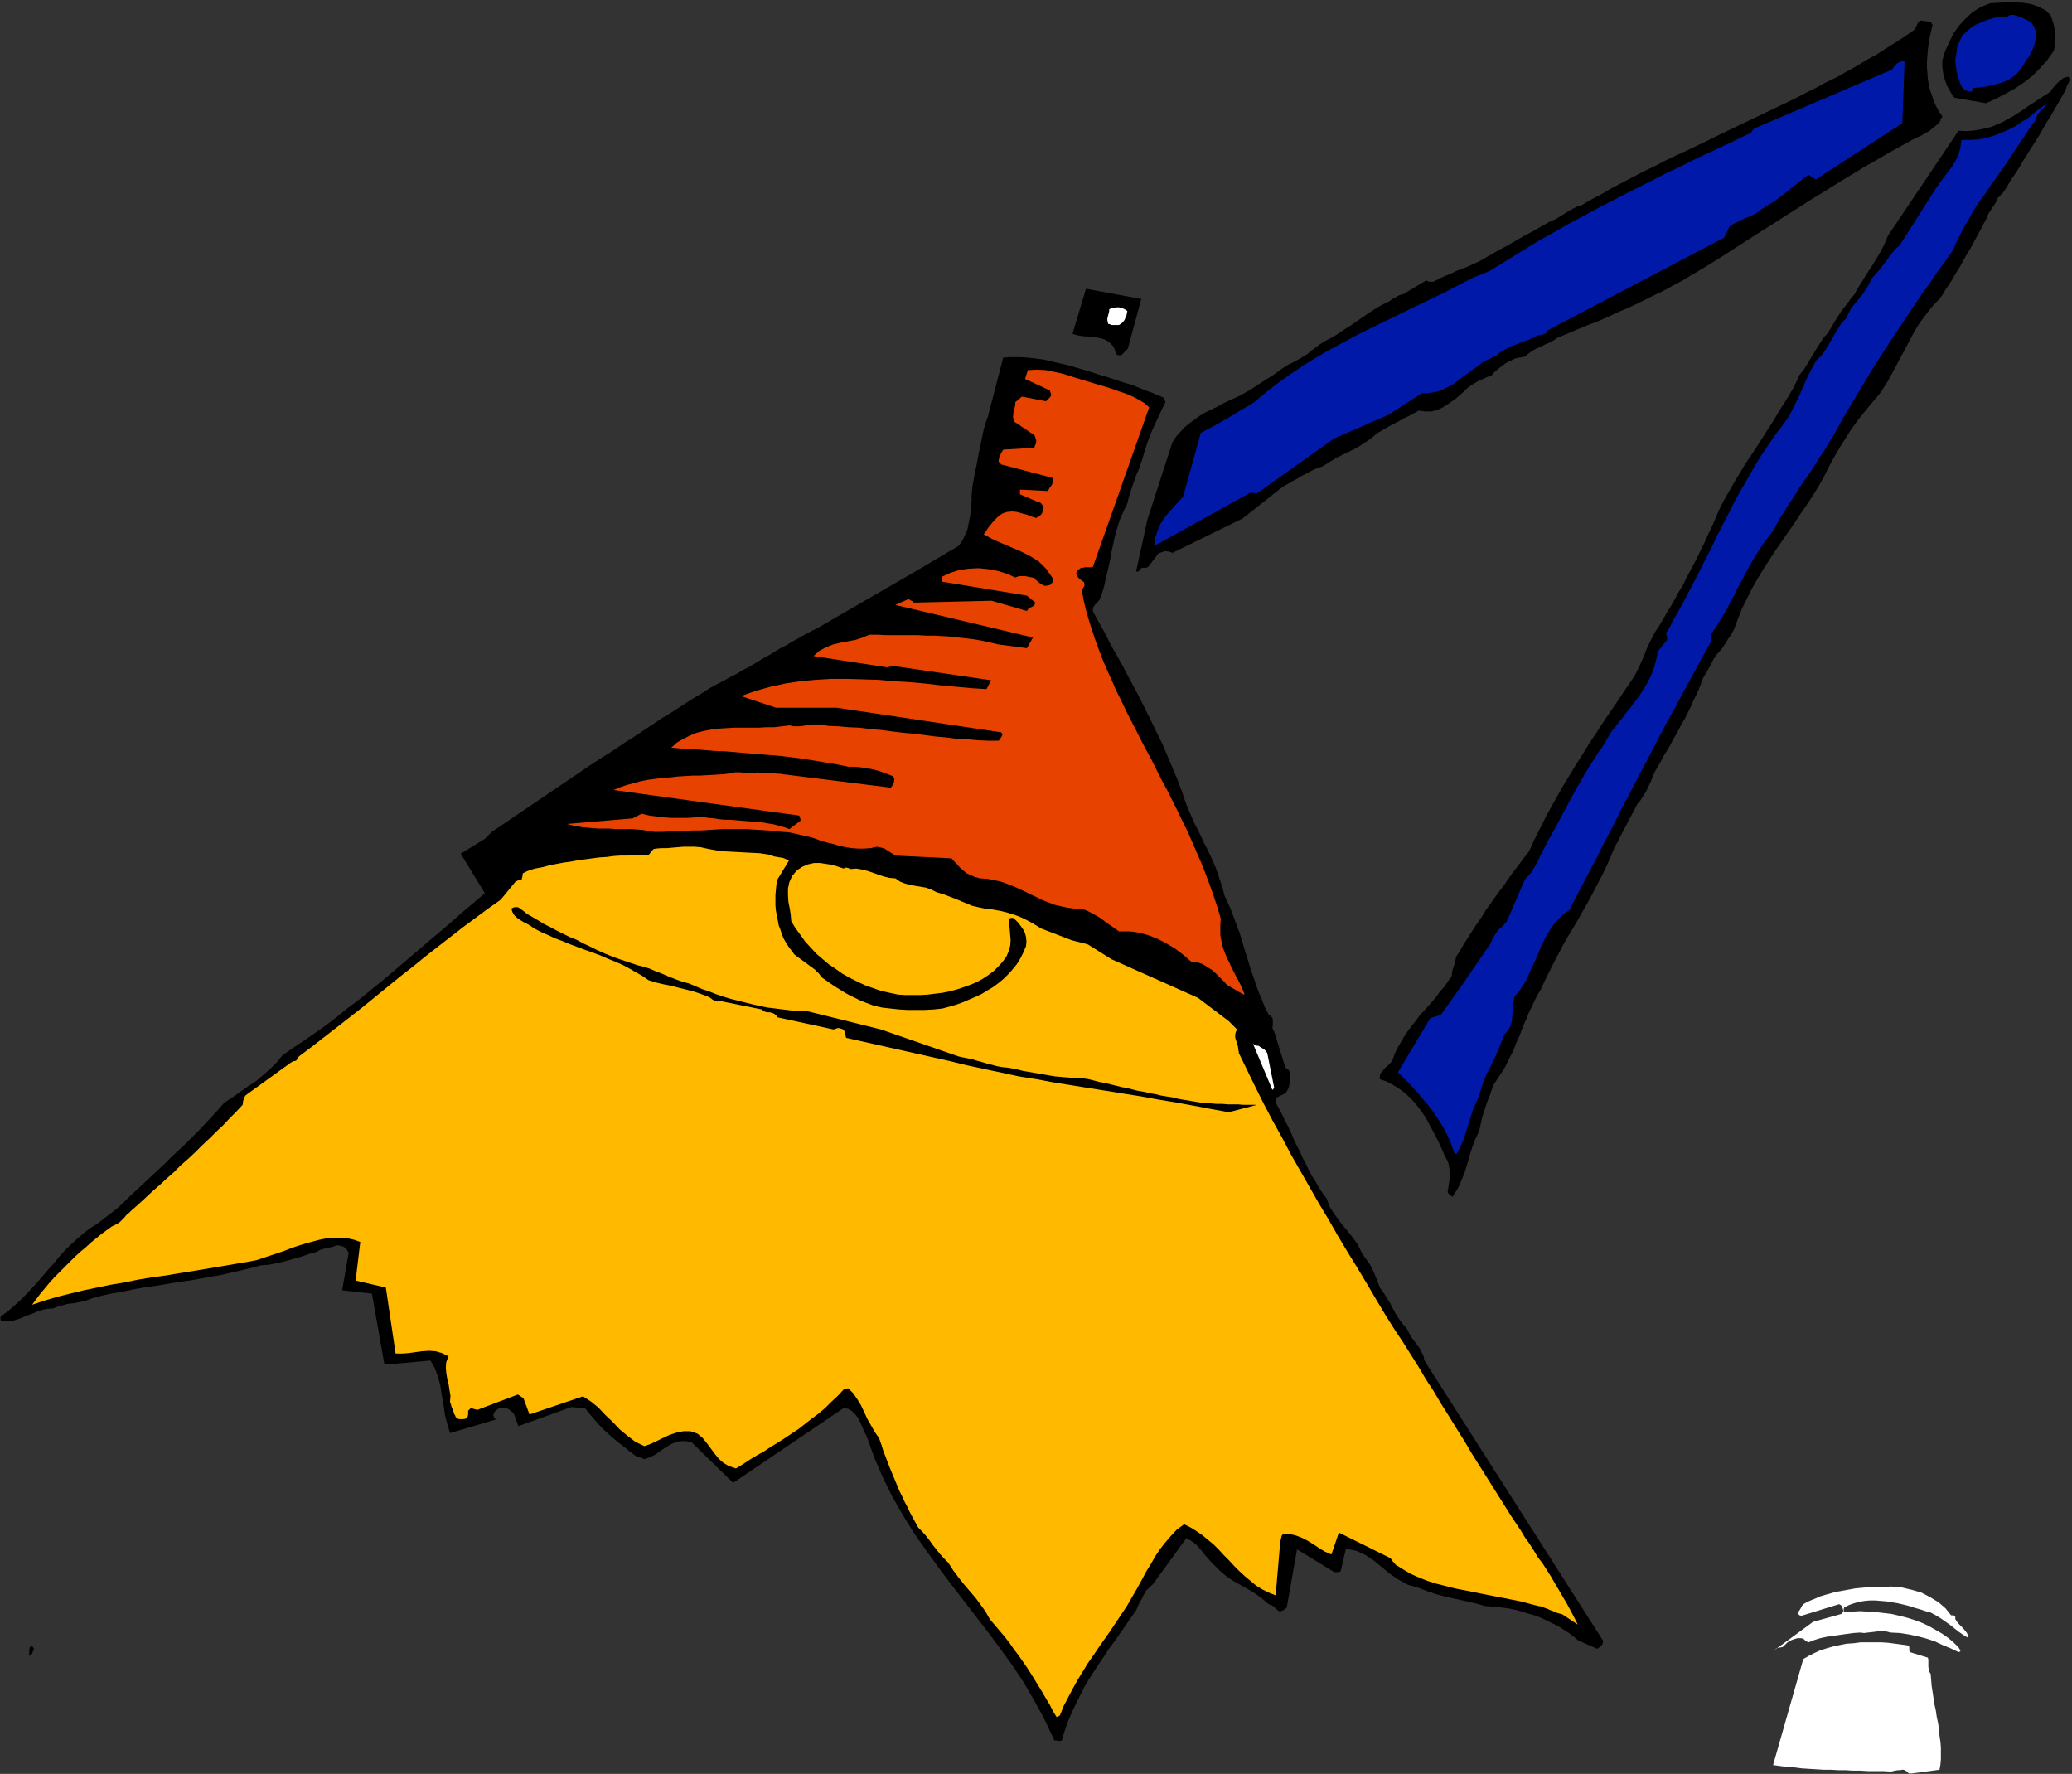 <?xml version="1.0" encoding="UTF-8" standalone="no"?>
<svg
   xmlns:dc="http://purl.org/dc/elements/1.1/"
   xmlns:cc="http://creativecommons.org/ns#"
   xmlns:rdf="http://www.w3.org/1999/02/22-rdf-syntax-ns#"
   xmlns:svg="http://www.w3.org/2000/svg"
   xmlns="http://www.w3.org/2000/svg"
   xmlns:sodipodi="http://sodipodi.sourceforge.net/DTD/sodipodi-0.dtd"
   xmlns:inkscape="http://www.inkscape.org/namespaces/inkscape"
   version="1.0"
   width="113.208mm"
   height="96.901mm"
   id="svg37"
   sodipodi:docname="AD000159.WMF">
  <rect width="100%" height="100%" fill="#333333" stroke="none"/>
  <sodipodi:namedview
     pagecolor="#ffffff"
     bordercolor="#666666"
     borderopacity="1"
     objecttolerance="10"
     gridtolerance="10"
     guidetolerance="10"
     inkscape:pageopacity="0"
     inkscape:pageshadow="2"
     inkscape:window-width="640"
     inkscape:window-height="480"
     id="namedview39" />
  <defs
     id="defs3">
    <pattern
       id="WMFhbasepattern"
       patternUnits="userSpaceOnUse"
       width="6"
       height="6"
       x="0"
       y="0" />
  </defs>
  <path
     style="fill:#ffffff;fill-rule:evenodd;fill-opacity:1;stroke:none;"
     d="  M 394.848,366.144   L 400.512,365.376   L 400.704,364.32   L 400.8,363.168   L 400.8,362.016   L 400.8,360.864   L 400.704,359.616   L 400.512,358.368   L 400.416,357.024   L 400.224,355.776   L 399.936,354.432   L 399.744,353.088   L 399.456,351.84   L 399.264,350.496   L 399.072,349.248   L 398.88,348   L 398.784,346.752   L 398.688,345.6   L 398.4,345.12   L 398.304,344.64   L 398.208,344.16   L 398.208,343.776   L 398.208,343.392   L 398.208,343.008   L 398.208,342.624   L 398.112,342.24   L 394.368,341.088   L 394.272,340.8   L 394.272,340.512   L 394.272,340.128   L 394.176,339.744   L 392.832,339.552   L 391.392,339.36   L 389.952,339.168   L 388.512,339.072   L 387.072,339.072   L 385.632,339.072   L 384.192,339.072   L 382.752,339.264   L 381.312,339.36   L 379.872,339.648   L 378.528,339.936   L 377.184,340.32   L 375.936,340.704   L 374.688,341.28   L 373.536,341.856   L 372.384,342.528   L 366.144,364.416   L 367.584,364.608   L 369.024,364.8   L 370.56,364.896   L 372,365.088   L 373.44,365.184   L 374.976,365.28   L 376.512,365.376   L 378.048,365.376   L 379.584,365.472   L 381.12,365.472   L 382.656,365.568   L 384.192,365.568   L 385.728,365.664   L 387.36,365.664   L 388.896,365.664   L 390.528,365.76   L 391.296,365.568   L 391.872,365.472   L 392.256,365.472   L 392.832,365.376   L 393.12,365.376   L 393.504,365.568   L 393.792,365.76   L 394.176,366.144   L 394.272,366.144   L 394.56,366.144   L 394.752,366.144   L 394.848,366.144  z "
     id="path5" />
  <path
     style="fill:#000000;fill-rule:evenodd;fill-opacity:1;stroke:none;"
     d="  M 218.4,359.424   L 218.592,359.424   L 218.784,359.424   L 219.072,359.424   L 219.264,359.328   L 219.84,357.408   L 220.512,355.488   L 221.28,353.664   L 222.144,351.84   L 223.008,350.112   L 223.872,348.384   L 224.832,346.752   L 225.888,345.12   L 226.944,343.488   L 228,341.952   L 229.056,340.32   L 230.208,338.784   L 231.264,337.248   L 232.416,335.616   L 233.472,334.08   L 234.624,332.448   L 234.912,331.776   L 235.104,331.296   L 235.392,330.816   L 235.584,330.432   L 235.872,329.952   L 236.064,329.472   L 236.352,328.992   L 236.64,328.416   L 238.08,327.072   L 244.992,317.568   L 245.856,318.048   L 246.72,318.624   L 247.392,319.296   L 248.064,320.064   L 248.64,320.832   L 249.312,321.6   L 249.984,322.368   L 250.656,323.04   L 251.904,324.288   L 253.248,325.44   L 254.688,326.4   L 256.224,327.264   L 257.76,328.128   L 259.2,328.992   L 260.64,330.048   L 261.984,331.2   L 262.752,331.488   L 263.232,331.872   L 263.616,332.256   L 264.096,332.64   L 264.576,332.64   L 264.96,332.448   L 265.344,332.256   L 265.728,331.872   L 267.84,319.872   L 275.52,324.576   L 275.808,324.576   L 276.096,324.576   L 276.48,324.576   L 276.864,324.384   L 277.92,319.776   L 280.032,320.16   L 281.952,321.024   L 283.68,322.176   L 285.312,323.52   L 286.944,324.864   L 288.768,326.112   L 290.688,327.168   L 292.992,327.84   L 294.72,328.512   L 296.448,329.088   L 298.176,329.568   L 299.904,329.952   L 301.632,330.336   L 303.36,330.72   L 304.992,331.104   L 306.624,331.584   L 307.968,331.68   L 309.312,331.776   L 310.656,331.968   L 312,332.16   L 313.248,332.448   L 314.592,332.832   L 315.84,333.216   L 317.184,333.6   L 318.336,334.08   L 319.584,334.656   L 320.736,335.232   L 321.888,335.808   L 322.944,336.48   L 324,337.152   L 324.96,337.92   L 325.92,338.688   L 329.856,340.416   L 330.24,340.128   L 330.72,339.744   L 331.008,339.264   L 331.008,338.688   L 294.144,280.896   L 293.952,279.936   L 293.568,279.168   L 293.184,278.4   L 292.608,277.632   L 292.032,276.864   L 291.456,276.096   L 290.976,275.232   L 290.496,274.272   L 289.632,273.312   L 288.864,272.256   L 288.192,271.2   L 287.616,270.144   L 287.04,268.992   L 286.368,267.936   L 285.696,266.88   L 284.928,265.824   L 284.544,264.768   L 284.16,263.808   L 283.776,262.848   L 283.392,261.984   L 282.912,261.12   L 282.336,260.256   L 281.76,259.488   L 281.184,258.624   L 280.416,256.992   L 279.456,255.648   L 278.4,254.304   L 277.344,253.056   L 276.384,251.808   L 275.424,250.464   L 274.56,249.12   L 273.984,247.488   L 273.12,246.336   L 272.352,245.184   L 271.68,243.936   L 270.912,242.784   L 270.24,241.536   L 269.664,240.288   L 268.992,239.04   L 268.416,237.696   L 267.744,236.448   L 267.168,235.2   L 266.592,233.856   L 266.016,232.608   L 265.344,231.36   L 264.768,230.112   L 264.096,228.864   L 263.424,227.616   L 263.424,227.424   L 263.424,227.136   L 263.424,226.944   L 263.52,226.656   L 265.44,225.696   L 265.728,225.312   L 266.016,224.832   L 266.208,224.256   L 266.304,223.68   L 266.304,223.104   L 266.4,222.528   L 266.4,221.952   L 266.4,221.376   L 266.208,221.088   L 266.016,220.8   L 265.728,220.608   L 265.44,220.416   L 263.136,213.024   L 262.944,212.736   L 262.848,212.448   L 262.752,212.16   L 262.848,211.68   L 262.848,211.296   L 262.848,210.912   L 262.848,210.528   L 262.752,210.144   L 262.656,210.048   L 262.464,209.856   L 262.272,209.664   L 261.984,209.472   L 261.216,208.032   L 260.64,206.496   L 259.968,204.96   L 259.392,203.424   L 258.912,201.888   L 258.336,200.352   L 257.856,198.72   L 257.376,197.184   L 256.896,195.648   L 256.416,194.016   L 255.936,192.48   L 255.36,190.944   L 254.784,189.408   L 254.208,187.872   L 253.536,186.336   L 252.864,184.896   L 252.48,183.36   L 252,181.92   L 251.52,180.48   L 251.04,179.136   L 250.464,177.792   L 249.888,176.544   L 249.312,175.296   L 248.64,174.048   L 248.064,172.8   L 247.488,171.552   L 246.816,170.304   L 246.24,169.056   L 245.664,167.712   L 245.088,166.368   L 244.608,165.024   L 244.128,163.584   L 243.168,160.992   L 242.112,158.496   L 241.056,156   L 240,153.504   L 238.848,151.2   L 237.696,148.8   L 236.544,146.496   L 235.392,144.192   L 234.24,141.984   L 232.992,139.68   L 231.84,137.472   L 230.592,135.264   L 229.344,133.056   L 228.192,130.752   L 226.944,128.544   L 225.696,126.24   L 225.696,125.472   L 226.08,124.896   L 226.56,124.416   L 227.04,123.84   L 227.52,122.688   L 227.904,121.44   L 228.192,120.192   L 228.48,118.944   L 228.768,117.696   L 229.056,116.448   L 229.344,115.104   L 229.536,113.856   L 229.824,112.608   L 230.112,111.264   L 230.4,110.016   L 230.784,108.768   L 231.168,107.52   L 231.648,106.368   L 232.224,105.12   L 232.8,103.968   L 233.088,102.72   L 233.472,101.472   L 233.856,100.32   L 234.24,99.264   L 234.624,98.112   L 235.104,97.056   L 235.488,96   L 235.872,94.848   L 236.352,93.216   L 236.832,91.68   L 237.408,90.144   L 237.984,88.704   L 238.656,87.264   L 239.328,85.824   L 240,84.384   L 240.672,83.04   L 240.672,82.944   L 240.576,82.752   L 240.48,82.464   L 240.384,82.176   L 239.616,81.792   L 238.848,81.504   L 237.984,81.12   L 237.216,80.832   L 236.352,80.544   L 235.488,80.16   L 234.72,79.872   L 233.856,79.488   L 232.128,79.008   L 230.4,78.432   L 228.672,77.856   L 227.04,77.376   L 225.312,76.8   L 223.68,76.32   L 222.048,75.84   L 220.416,75.36   L 218.688,74.976   L 217.056,74.592   L 215.424,74.208   L 213.792,74.016   L 212.16,73.824   L 210.528,73.728   L 208.8,73.728   L 207.168,73.824   L 204,86.016   L 203.52,87.36   L 203.136,88.704   L 202.848,90.048   L 202.56,91.488   L 202.272,92.832   L 201.984,94.272   L 201.696,95.808   L 201.408,97.248   L 201.216,98.208   L 201.024,99.264   L 200.832,100.32   L 200.736,101.28   L 200.64,102.336   L 200.64,103.392   L 200.544,104.448   L 200.448,105.408   L 200.352,106.464   L 200.16,107.424   L 199.968,108.384   L 199.776,109.344   L 199.392,110.208   L 199.008,111.072   L 198.528,111.936   L 197.952,112.704   L 187.872,118.656   L 168.768,129.696   L 167.424,130.368   L 166.176,131.04   L 164.832,131.808   L 163.584,132.48   L 162.336,133.248   L 160.992,133.92   L 159.744,134.688   L 158.496,135.456   L 157.248,136.128   L 156,136.896   L 154.752,137.664   L 153.408,138.336   L 152.16,139.104   L 150.816,139.776   L 149.472,140.544   L 148.128,141.216   L 146.4,142.176   L 144.768,143.232   L 143.136,144.192   L 141.504,145.248   L 139.872,146.304   L 138.24,147.36   L 136.608,148.32   L 135.072,149.376   L 133.44,150.432   L 131.904,151.488   L 130.272,152.544   L 128.736,153.504   L 127.2,154.56   L 125.568,155.616   L 124.032,156.576   L 122.4,157.632   L 101.568,171.744   L 100.128,173.184   L 95.136,176.256   L 100.128,184.416   L 97.632,186.528   L 95.136,188.64   L 92.64,190.848   L 90.144,192.96   L 87.552,195.168   L 84.96,197.376   L 82.368,199.584   L 79.776,201.792   L 77.184,203.904   L 74.496,206.112   L 71.808,208.128   L 69.216,210.24   L 66.528,212.256   L 63.744,214.176   L 61.056,216   L 58.368,217.824   L 57.12,219.36   L 55.776,220.704   L 54.336,221.952   L 52.896,223.2   L 51.264,224.256   L 49.632,225.408   L 48,226.56   L 46.272,227.712   L 45.024,229.152   L 43.776,230.496   L 42.432,231.936   L 41.088,233.376   L 39.744,234.72   L 38.304,236.16   L 36.864,237.504   L 35.424,238.848   L 33.984,240.288   L 32.544,241.632   L 31.104,242.976   L 29.664,244.32   L 28.224,245.664   L 26.88,246.912   L 25.536,248.256   L 24.192,249.504   L 20.064,252.672   L 18.528,253.632   L 17.184,254.688   L 15.84,255.84   L 14.592,256.992   L 13.344,258.24   L 12.192,259.488   L 11.136,260.832   L 9.984,262.08   L 8.832,263.424   L 7.776,264.672   L 6.624,265.92   L 5.472,267.168   L 4.224,268.416   L 2.976,269.568   L 1.632,270.72   L 0.192,271.776   L 0.096,271.968   L 0.096,272.16   L 0.096,272.448   L 0.192,272.64   L 1.44,272.736   L 2.784,272.64   L 4.032,272.256   L 5.376,271.68   L 6.72,271.2   L 8.064,270.624   L 9.504,270.24   L 10.944,270.144   L 11.904,269.76   L 12.96,269.472   L 14.016,269.184   L 15.072,269.088   L 16.128,268.896   L 17.088,268.704   L 18.048,268.416   L 19.008,268.032   L 21.216,267.456   L 23.52,266.976   L 25.728,266.592   L 28.032,266.112   L 30.24,265.728   L 32.448,265.44   L 34.656,265.056   L 36.864,264.672   L 39.072,264.384   L 41.28,264   L 43.392,263.616   L 45.6,263.232   L 47.712,262.752   L 49.824,262.272   L 51.84,261.792   L 53.952,261.216   L 55.488,261.12   L 56.928,260.832   L 58.272,260.544   L 59.712,260.16   L 61.056,259.776   L 62.4,259.392   L 63.744,258.912   L 65.184,258.528   L 65.76,258.24   L 66.336,257.952   L 66.816,257.856   L 67.392,257.664   L 67.968,257.568   L 68.544,257.472   L 69.12,257.28   L 69.6,257.088   L 70.272,257.184   L 70.944,257.376   L 71.52,257.856   L 72,258.624   L 70.656,266.4   L 76.8,267.072   L 79.392,281.76   L 88.896,280.896   L 89.76,282.432   L 90.432,284.16   L 90.912,285.984   L 91.2,287.904   L 91.584,290.016   L 91.872,292.032   L 92.352,293.952   L 92.928,295.872   L 102.336,293.088   L 102.24,292.896   L 102.048,292.704   L 101.952,292.416   L 101.856,292.128   L 102.048,291.648   L 102.336,291.264   L 102.816,290.88   L 103.392,290.688   L 103.584,290.688   L 103.872,290.688   L 104.064,290.688   L 104.352,290.688   L 104.928,290.88   L 105.504,291.264   L 106.08,291.84   L 106.368,292.512   L 107.04,294.432   L 117.984,290.496   L 120.864,290.784   L 122.016,292.224   L 123.168,293.568   L 124.416,294.912   L 125.76,296.16   L 127.104,297.312   L 128.544,298.464   L 129.984,299.616   L 131.52,300.768   L 131.904,300.768   L 132.288,300.864   L 132.576,301.056   L 133.056,301.248   L 134.208,300.864   L 135.36,300.288   L 136.416,299.52   L 137.568,298.752   L 138.72,298.08   L 139.968,297.6   L 141.312,297.504   L 142.752,297.696   L 151.392,306.144   L 174.24,290.688   L 175.2,290.88   L 175.968,291.36   L 176.64,292.032   L 177.216,292.8   L 177.696,293.76   L 178.08,294.624   L 178.464,295.584   L 178.944,296.448   L 180.48,300.768   L 182.304,304.992   L 184.224,308.928   L 186.432,312.768   L 188.736,316.512   L 191.232,320.064   L 193.728,323.52   L 196.32,326.976   L 198.912,330.336   L 201.504,333.696   L 204.096,337.056   L 206.592,340.416   L 209.088,343.872   L 211.392,347.328   L 213.504,350.976   L 215.52,354.624   L 217.728,359.328   L 217.824,359.328   L 218.016,359.328   L 218.208,359.328   L 218.4,359.424  z "
     id="path7" />
  <path
     style="fill:#ffba00;fill-rule:evenodd;fill-opacity:1;stroke:none;"
     d="  M 218.88,354.144   L 219.648,352.224   L 220.608,350.4   L 221.568,348.576   L 222.528,346.848   L 223.584,345.12   L 224.64,343.392   L 225.792,341.76   L 226.944,340.032   L 228.096,338.4   L 229.248,336.768   L 230.4,335.04   L 231.552,333.312   L 232.704,331.584   L 233.76,329.76   L 234.816,327.936   L 235.872,326.016   L 236.736,324.384   L 237.696,322.848   L 238.56,321.312   L 239.52,319.872   L 240.576,318.528   L 241.728,317.184   L 242.976,315.84   L 244.512,314.688   L 245.856,315.36   L 247.104,316.128   L 248.352,316.992   L 249.504,317.952   L 250.656,318.912   L 251.712,319.968   L 252.768,321.12   L 253.824,322.176   L 254.88,323.328   L 255.936,324.384   L 257.088,325.44   L 258.24,326.4   L 259.392,327.36   L 260.64,328.128   L 261.984,328.8   L 263.424,329.376   L 264.384,318.24   L 264.48,317.856   L 264.576,317.472   L 264.672,317.088   L 264.864,316.8   L 266.208,316.704   L 267.552,316.992   L 268.8,317.472   L 269.952,318.048   L 271.2,318.816   L 272.352,319.584   L 273.6,320.352   L 274.944,320.928   L 276.48,316.416   L 287.136,321.696   L 287.424,322.08   L 287.616,322.368   L 287.904,322.656   L 288.192,323.04   L 289.728,324   L 291.36,324.96   L 293.088,325.728   L 294.816,326.4   L 296.64,326.976   L 298.56,327.456   L 300.384,327.936   L 302.4,328.32   L 304.32,328.704   L 306.24,329.088   L 308.16,329.472   L 310.176,329.856   L 312.096,330.24   L 314.016,330.624   L 315.84,331.104   L 317.664,331.584   L 318.336,331.68   L 319.008,331.968   L 319.584,332.16   L 320.16,332.448   L 320.736,332.64   L 321.312,332.928   L 321.984,333.12   L 322.656,333.312   L 325.824,335.424   L 325.056,333.888   L 324.288,332.448   L 323.52,331.008   L 322.656,329.568   L 321.888,328.224   L 321.024,326.784   L 320.256,325.44   L 319.392,324.096   L 318.528,322.752   L 317.568,321.504   L 316.704,320.064   L 315.84,318.72   L 314.88,317.376   L 314.016,315.936   L 313.056,314.496   L 312.096,313.056   L 310.464,310.464   L 308.832,307.872   L 307.2,305.28   L 305.568,302.688   L 303.936,300.096   L 302.4,297.504   L 300.768,294.912   L 299.232,292.416   L 297.6,289.824   L 296.064,287.232   L 294.432,284.736   L 292.896,282.144   L 291.264,279.552   L 289.632,276.96   L 287.904,274.368   L 286.272,271.776   L 284.256,268.416   L 282.336,265.152   L 280.32,261.792   L 278.304,258.528   L 276.288,255.168   L 274.368,251.808   L 272.352,248.448   L 270.432,245.088   L 268.512,241.728   L 266.592,238.368   L 264.768,234.912   L 262.848,231.456   L 261.024,228   L 259.296,224.544   L 257.568,220.992   L 255.84,217.44   L 255.744,216.768   L 255.648,216.096   L 255.456,215.424   L 255.264,214.848   L 255.072,214.272   L 255.072,213.696   L 255.168,213.12   L 255.456,212.544   L 253.728,210.816   L 247.392,206.016   L 229.536,198.048   L 224.64,194.976   L 221.28,194.112   L 215.04,191.712   L 213.792,190.944   L 212.448,190.176   L 211.104,189.504   L 209.664,188.928   L 208.128,188.448   L 206.592,188.064   L 204.96,187.776   L 203.328,187.584   L 201.984,187.296   L 200.736,187.008   L 199.584,186.528   L 198.432,186.048   L 197.28,185.568   L 196.032,185.088   L 194.784,184.608   L 193.44,184.224   L 192.288,183.648   L 191.232,183.264   L 190.08,183.072   L 188.928,182.88   L 187.872,182.688   L 186.816,182.4   L 185.856,182.016   L 184.896,181.344   L 183.648,181.248   L 182.496,180.96   L 181.344,180.576   L 180.288,180.192   L 179.136,179.808   L 177.984,179.52   L 176.832,179.328   L 175.68,179.424   L 175.2,179.232   L 174.816,179.136   L 174.528,179.136   L 174.24,179.328   L 173.088,178.944   L 171.84,178.56   L 170.592,178.368   L 169.344,178.176   L 168.096,178.176   L 166.848,178.464   L 165.696,178.944   L 164.544,179.712   L 163.584,180.864   L 163.008,182.112   L 162.72,183.456   L 162.72,184.8   L 162.816,186.24   L 163.104,187.68   L 163.296,188.928   L 163.392,190.176   L 164.256,191.616   L 165.312,193.056   L 166.272,194.4   L 167.424,195.648   L 168.576,196.896   L 169.92,198.048   L 171.168,199.104   L 172.608,200.064   L 173.952,201.024   L 175.488,201.888   L 177.024,202.656   L 178.656,203.424   L 180.288,204   L 181.92,204.576   L 183.648,204.96   L 185.472,205.344   L 187.008,205.44   L 188.544,205.44   L 190.08,205.44   L 191.616,205.344   L 193.152,205.152   L 194.688,204.96   L 196.128,204.672   L 197.568,204.288   L 199.008,203.808   L 200.352,203.328   L 201.696,202.752   L 202.944,202.08   L 204.096,201.312   L 205.248,200.448   L 206.208,199.488   L 207.072,198.528   L 207.84,197.472   L 208.32,196.32   L 208.608,195.264   L 208.704,194.112   L 208.608,193.056   L 208.512,191.904   L 208.416,190.848   L 208.32,189.696   L 208.416,189.6   L 208.512,189.6   L 208.8,189.504   L 209.184,189.504   L 209.76,189.984   L 210.336,190.56   L 210.816,191.232   L 211.296,191.904   L 211.68,192.672   L 211.872,193.44   L 211.968,194.4   L 211.872,195.36   L 211.296,196.704   L 210.72,197.856   L 209.952,199.104   L 209.088,200.16   L 208.224,201.12   L 207.264,202.08   L 206.208,202.944   L 205.056,203.808   L 203.904,204.48   L 202.656,205.248   L 201.408,205.824   L 200.064,206.4   L 198.72,206.976   L 197.376,207.456   L 196.032,207.84   L 194.592,208.224   L 192.768,208.416   L 190.944,208.512   L 189.216,208.512   L 187.392,208.512   L 185.664,208.416   L 183.936,208.224   L 182.208,208.032   L 180.48,207.648   L 178.944,207.072   L 177.504,206.496   L 176.16,205.824   L 174.816,205.152   L 173.568,204.384   L 172.32,203.616   L 171.072,202.752   L 169.824,201.888   L 169.344,201.312   L 169.056,200.928   L 168.672,200.64   L 168.384,200.256   L 164.064,197.088   L 163.488,196.32   L 162.912,195.552   L 162.336,194.688   L 161.856,193.824   L 161.472,192.96   L 161.184,192   L 160.8,191.04   L 160.608,189.984   L 160.416,189.024   L 160.224,187.968   L 160.128,186.912   L 160.128,185.856   L 160.128,184.8   L 160.224,183.744   L 160.32,182.688   L 160.512,181.632   L 162.912,177.696   L 162.528,177.504   L 162.144,177.312   L 161.664,177.12   L 161.088,177.024   L 160.512,176.928   L 159.936,176.832   L 159.36,176.64   L 158.784,176.448   L 156.96,176.16   L 155.136,176.064   L 153.312,175.968   L 151.584,175.872   L 149.76,175.776   L 148.032,175.584   L 146.4,175.296   L 144.672,174.912   L 143.424,174.816   L 142.272,174.816   L 141.12,174.816   L 139.968,174.912   L 138.816,175.008   L 137.76,175.104   L 136.608,175.104   L 135.456,175.2   L 134.976,175.296   L 134.592,175.68   L 134.304,176.064   L 133.92,176.544   L 132.48,176.544   L 131.04,176.544   L 129.6,176.64   L 128.16,176.64   L 126.72,176.736   L 125.28,176.928   L 123.744,177.024   L 122.304,177.216   L 120.864,177.408   L 119.424,177.6   L 117.888,177.888   L 116.448,178.08   L 114.912,178.368   L 113.472,178.656   L 112.032,179.04   L 110.496,179.328   L 109.824,179.52   L 109.248,179.712   L 108.768,179.904   L 108,180.288   L 107.904,180.576   L 107.904,180.864   L 107.808,181.248   L 107.712,181.632   L 107.424,181.728   L 107.136,181.728   L 106.848,181.824   L 106.464,182.016   L 103.392,185.76   L 100.8,187.584   L 98.208,189.504   L 95.616,191.424   L 93.024,193.44   L 90.432,195.456   L 87.84,197.472   L 85.248,199.584   L 82.656,201.6   L 80.064,203.712   L 77.472,205.824   L 74.88,207.936   L 72.192,210.048   L 69.6,212.064   L 67.008,214.08   L 64.416,216.096   L 61.728,218.112   L 61.536,218.4   L 61.344,218.688   L 61.248,218.88   L 61.152,218.976   L 60.864,219.072   L 60.672,219.072   L 60.48,219.168   L 60.096,219.36   L 51.072,225.888   L 50.688,226.176   L 50.4,226.656   L 50.208,227.328   L 50.112,228.096   L 48.768,229.536   L 47.424,230.88   L 46.08,232.32   L 44.64,233.664   L 43.2,235.104   L 41.76,236.448   L 40.32,237.888   L 38.88,239.232   L 37.344,240.576   L 35.904,242.016   L 34.368,243.36   L 32.928,244.704   L 31.488,245.952   L 30.048,247.296   L 28.608,248.64   L 27.168,249.888   L 26.688,250.368   L 26.112,250.848   L 25.728,251.328   L 25.248,251.808   L 24.768,252.288   L 24.192,252.672   L 23.616,252.96   L 23.04,253.248   L 21.984,254.016   L 20.928,254.784   L 19.872,255.648   L 18.816,256.512   L 17.76,257.472   L 16.608,258.432   L 15.552,259.392   L 14.496,260.448   L 13.44,261.504   L 12.384,262.56   L 11.328,263.616   L 10.272,264.768   L 9.312,265.92   L 8.352,267.072   L 7.488,268.224   L 6.624,269.376   L 9.216,268.512   L 11.808,267.744   L 14.496,267.072   L 17.28,266.4   L 20.064,265.824   L 22.848,265.248   L 25.728,264.768   L 28.512,264.192   L 31.392,263.712   L 34.272,263.328   L 37.152,262.848   L 40.128,262.368   L 43.008,261.888   L 45.888,261.408   L 48.672,260.928   L 51.552,260.448   L 52.992,260.16   L 54.432,259.68   L 55.872,259.2   L 57.312,258.72   L 58.752,258.24   L 60.192,257.664   L 61.632,257.184   L 63.168,256.704   L 64.608,256.32   L 66.048,255.936   L 67.488,255.648   L 68.928,255.552   L 70.272,255.552   L 71.712,255.648   L 73.056,255.936   L 74.4,256.416   L 73.44,264.384   L 79.68,265.824   L 81.696,279.456   L 83.04,279.456   L 84.384,279.36   L 85.728,279.168   L 87.168,278.976   L 88.608,278.88   L 89.952,278.976   L 91.296,279.36   L 92.64,280.032   L 92.16,281.184   L 92.064,282.336   L 92.16,283.488   L 92.352,284.64   L 92.64,285.792   L 92.832,287.04   L 93.024,288.192   L 92.928,289.44   L 93.12,289.92   L 93.216,290.4   L 93.408,290.784   L 93.504,291.168   L 93.696,291.552   L 93.792,291.936   L 93.984,292.224   L 94.08,292.512   L 94.464,292.896   L 94.944,292.992   L 95.616,292.992   L 96.192,292.896   L 96.576,292.512   L 96.672,291.936   L 96.672,291.264   L 97.152,290.784   L 97.536,290.784   L 97.824,290.88   L 98.208,290.976   L 98.592,291.072   L 106.944,287.904   L 108.096,288.672   L 109.344,292.032   L 120.384,288.288   L 122.016,289.344   L 123.552,290.592   L 124.992,292.128   L 126.528,293.568   L 127.968,295.104   L 129.6,296.448   L 131.232,297.696   L 133.056,298.56   L 134.208,298.176   L 135.456,297.6   L 136.8,296.928   L 138.24,296.256   L 139.68,295.776   L 141.12,295.488   L 142.56,295.488   L 144,295.968   L 145.056,296.832   L 145.92,297.888   L 146.784,299.04   L 147.552,300.096   L 148.416,301.152   L 149.376,302.016   L 150.528,302.688   L 151.968,303.168   L 153.408,302.304   L 154.848,301.344   L 156.288,300.48   L 157.824,299.616   L 159.264,298.656   L 160.704,297.792   L 162.048,296.928   L 163.488,295.968   L 164.928,295.008   L 166.272,293.952   L 167.616,292.896   L 169.056,291.84   L 170.4,290.688   L 171.648,289.44   L 172.992,288.192   L 174.24,286.848   L 174.432,286.848   L 174.624,286.752   L 174.912,286.656   L 175.2,286.656   L 176.16,287.616   L 177.024,288.864   L 177.792,290.112   L 178.464,291.552   L 179.136,292.992   L 179.904,294.336   L 180.672,295.68   L 181.536,296.928   L 182.016,298.272   L 182.4,299.52   L 182.88,300.768   L 183.36,302.016   L 183.84,303.264   L 184.32,304.416   L 184.8,305.568   L 185.28,306.72   L 185.76,307.872   L 186.336,309.024   L 186.816,310.08   L 187.392,311.136   L 187.872,312.192   L 188.448,313.248   L 189.024,314.304   L 189.6,315.36   L 190.368,316.128   L 191.136,316.992   L 191.904,317.952   L 192.576,318.912   L 193.344,319.872   L 194.112,320.832   L 194.976,321.792   L 195.84,322.656   L 196.896,324.288   L 198.048,325.824   L 199.2,327.264   L 200.352,328.608   L 201.504,329.952   L 202.56,331.392   L 203.52,332.736   L 204.384,334.272   L 205.44,335.52   L 206.496,336.768   L 207.552,338.016   L 208.512,339.264   L 209.376,340.512   L 210.336,341.76   L 211.2,343.008   L 212.064,344.256   L 212.928,345.6   L 213.696,346.848   L 214.464,348.096   L 215.232,349.344   L 216,350.688   L 216.768,351.936   L 217.44,353.28   L 218.208,354.528   L 218.304,354.432   L 218.592,354.336   L 218.784,354.24   L 218.88,354.144  z "
     id="path9" />
  <path
     style="fill:#000000;fill-rule:evenodd;fill-opacity:1;stroke:none;"
     d="  M 6.528,341.568   L 6.624,341.376   L 6.72,341.184   L 6.816,340.896   L 7.008,340.512   L 7.008,340.32   L 6.816,340.128   L 6.72,339.936   L 6.528,339.744   L 6.144,340.128   L 6.048,340.608   L 6.048,341.28   L 5.952,341.856   L 6.048,341.856   L 6.24,341.664   L 6.432,341.568   L 6.528,341.568  z "
     id="path11" />
  <path
     style="fill:#ffffff;fill-rule:evenodd;fill-opacity:1;stroke:none;"
     d="  M 366.624,340.512   L 366.816,340.32   L 367.2,340.224   L 367.68,340.128   L 368.16,340.032   L 368.544,339.648   L 368.928,339.264   L 369.408,338.88   L 369.984,338.592   L 370.56,338.4   L 371.232,338.208   L 371.808,338.208   L 372.384,338.304   L 372.576,338.496   L 372.768,338.688   L 373.056,338.88   L 373.44,339.072   L 374.688,338.592   L 375.936,338.208   L 377.28,337.92   L 378.624,337.728   L 379.968,337.536   L 381.312,337.344   L 382.752,337.152   L 384.096,337.056   L 384.96,337.152   L 385.728,337.056   L 386.592,336.96   L 387.36,336.864   L 388.128,336.768   L 388.896,336.768   L 389.664,336.864   L 390.432,337.056   L 392.352,337.152   L 394.176,337.44   L 396,337.824   L 397.824,338.304   L 399.552,338.88   L 401.184,339.648   L 402.816,340.32   L 404.448,341.088   L 404.736,340.992   L 404.832,340.896   L 404.736,340.608   L 404.448,340.128   L 403.392,339.072   L 402.24,338.112   L 400.992,337.248   L 399.648,336.48   L 398.304,335.712   L 396.864,335.04   L 395.328,334.464   L 393.792,333.984   L 392.256,333.6   L 390.624,333.216   L 388.992,333.024   L 387.36,332.832   L 385.728,332.736   L 384.096,332.64   L 382.464,332.736   L 380.832,332.832   L 380.736,332.64   L 380.736,332.352   L 380.736,332.16   L 380.832,331.872   L 381.792,331.392   L 382.848,331.008   L 383.904,330.72   L 385.056,330.528   L 386.112,330.432   L 387.264,330.432   L 388.416,330.528   L 389.568,330.624   L 390.72,330.816   L 391.872,331.008   L 393.12,331.296   L 394.272,331.584   L 395.424,331.968   L 396.48,332.256   L 397.632,332.64   L 398.688,332.928   L 399.744,333.504   L 400.704,334.08   L 401.664,334.752   L 402.624,335.424   L 403.584,336.192   L 404.448,336.864   L 405.408,337.536   L 406.368,338.112   L 406.368,337.632   L 406.176,337.152   L 405.792,336.672   L 405.408,336.192   L 404.928,335.712   L 404.448,335.232   L 404.064,334.752   L 403.776,334.272   L 403.776,333.888   L 403.68,333.6   L 403.392,333.504   L 402.912,333.504   L 401.76,332.064   L 400.32,330.816   L 398.592,329.76   L 396.768,328.8   L 394.752,328.224   L 392.736,327.744   L 390.624,327.552   L 388.416,327.648   L 387.36,327.648   L 386.304,327.744   L 385.248,327.744   L 384.192,327.84   L 383.136,327.936   L 382.08,328.128   L 381.024,328.32   L 379.968,328.512   L 378.912,328.704   L 377.952,328.992   L 376.896,329.28   L 375.936,329.568   L 375.072,329.952   L 374.112,330.336   L 373.248,330.72   L 372.384,331.2   L 372.096,331.584   L 371.904,331.968   L 371.616,332.448   L 371.328,332.832   L 371.328,333.12   L 371.424,333.312   L 371.616,333.504   L 372,333.6   L 379.776,331.2   L 379.968,331.296   L 380.256,331.488   L 380.448,331.872   L 380.64,332.448   L 380.64,332.64   L 380.544,332.832   L 380.448,333.024   L 380.256,333.216   L 374.4,334.848   L 366.144,340.896   L 366.24,340.8   L 366.432,340.704   L 366.528,340.608   L 366.624,340.512  z "
     id="path13" />
  <path
     style="fill:#000000;fill-rule:evenodd;fill-opacity:1;stroke:none;"
     d="  M 300.096,246.816   L 301.056,245.376   L 301.728,243.84   L 302.4,242.208   L 302.976,240.384   L 303.456,238.656   L 304.032,236.832   L 304.704,235.104   L 305.472,233.472   L 305.76,232.128   L 306.048,230.784   L 306.432,229.536   L 306.816,228.384   L 307.2,227.232   L 307.68,226.08   L 308.064,224.928   L 308.544,223.776   L 309.312,222.624   L 310.08,221.472   L 310.848,220.224   L 311.424,218.976   L 312.096,217.728   L 312.672,216.48   L 313.152,215.232   L 313.728,213.984   L 314.208,212.736   L 314.688,211.488   L 315.264,210.24   L 315.744,208.992   L 316.32,207.84   L 316.896,206.592   L 317.472,205.44   L 318.144,204.384   L 319.008,202.464   L 319.968,200.544   L 320.928,198.624   L 321.888,196.8   L 322.848,194.976   L 323.904,193.152   L 324.96,191.424   L 326.016,189.6   L 326.976,187.872   L 328.032,186.048   L 328.992,184.224   L 329.952,182.4   L 330.912,180.576   L 331.776,178.752   L 332.64,176.832   L 333.408,174.912   L 334.08,173.76   L 334.656,172.608   L 335.232,171.456   L 335.808,170.4   L 336.384,169.248   L 336.96,168.192   L 337.536,167.136   L 338.112,165.984   L 338.784,165.216   L 339.36,164.256   L 339.936,163.392   L 340.416,162.336   L 340.896,161.376   L 341.28,160.32   L 341.76,159.264   L 342.336,158.304   L 343.008,157.152   L 343.584,156   L 344.256,154.944   L 344.928,153.792   L 345.504,152.64   L 346.176,151.584   L 346.752,150.432   L 347.328,149.376   L 348,148.224   L 348.576,147.072   L 349.152,145.92   L 349.632,144.768   L 350.208,143.616   L 350.784,142.368   L 351.264,141.12   L 351.744,139.872   L 352.128,139.2   L 352.512,138.624   L 352.8,138.048   L 353.184,137.472   L 353.472,136.896   L 353.76,136.224   L 354.144,135.648   L 354.528,135.072   L 355.008,134.592   L 355.488,134.016   L 355.968,133.344   L 356.352,132.768   L 356.736,132.096   L 357.216,131.424   L 357.6,130.752   L 357.984,130.176   L 358.848,127.872   L 359.712,125.664   L 360.768,123.552   L 361.824,121.44   L 362.976,119.424   L 364.128,117.504   L 365.376,115.584   L 366.624,113.664   L 367.968,111.744   L 369.216,109.92   L 370.56,108   L 371.808,106.08   L 373.152,104.16   L 374.4,102.24   L 375.648,100.224   L 376.8,98.112   L 377.76,96.192   L 378.816,94.272   L 379.872,92.448   L 381.024,90.624   L 382.176,88.8   L 383.424,87.072   L 384.768,85.344   L 386.112,83.712   L 387.168,82.464   L 388.224,81.216   L 389.088,79.872   L 389.952,78.528   L 390.72,77.088   L 391.488,75.648   L 392.256,74.208   L 393.024,72.768   L 393.792,71.328   L 394.56,69.888   L 395.328,68.448   L 396.192,67.008   L 397.152,65.664   L 398.208,64.32   L 399.264,62.976   L 400.512,61.728   L 401.184,60.768   L 401.76,59.808   L 402.432,58.752   L 403.104,57.792   L 403.68,56.736   L 404.352,55.68   L 404.928,54.72   L 405.504,53.664   L 406.08,52.608   L 406.752,51.552   L 407.328,50.496   L 407.904,49.44   L 408.48,48.384   L 409.056,47.328   L 409.536,46.368   L 410.112,45.312   L 410.4,44.64   L 410.688,43.968   L 411.072,43.488   L 411.36,42.912   L 411.744,42.432   L 412.032,41.952   L 412.32,41.472   L 412.512,40.896   L 412.704,40.704   L 412.992,40.416   L 413.28,40.128   L 413.568,39.84   L 414.432,38.592   L 415.2,37.248   L 416.064,36   L 416.928,34.656   L 417.696,33.312   L 418.56,31.968   L 419.328,30.72   L 420.192,29.376   L 421.056,28.032   L 421.824,26.688   L 422.592,25.344   L 423.456,24   L 424.224,22.656   L 424.992,21.312   L 425.76,19.968   L 426.528,18.624   L 426.816,17.76   L 427.2,17.088   L 427.392,16.512   L 427.2,15.84   L 426.624,15.936   L 426.048,16.128   L 425.472,16.608   L 424.896,17.088   L 424.416,17.664   L 423.936,18.144   L 423.552,18.72   L 423.168,19.104   L 422.112,19.776   L 421.056,20.448   L 419.904,21.216   L 418.848,21.888   L 417.792,22.656   L 416.736,23.328   L 415.68,24   L 414.624,24.576   L 413.472,25.248   L 412.32,25.728   L 411.168,26.208   L 409.92,26.496   L 408.672,26.784   L 407.328,26.976   L 405.888,27.072   L 404.448,26.976   L 389.856,48.672   L 389.184,50.304   L 388.416,51.84   L 387.552,53.28   L 386.688,54.72   L 385.728,56.16   L 384.768,57.696   L 383.808,59.232   L 382.944,60.768   L 382.08,61.824   L 381.312,62.88   L 380.544,63.84   L 379.872,64.8   L 379.2,65.856   L 378.624,66.816   L 378.048,67.776   L 377.376,68.832   L 376.512,69.792   L 375.84,70.848   L 375.168,71.904   L 374.496,73.056   L 373.824,74.112   L 373.152,75.264   L 372.48,76.32   L 371.616,77.376   L 371.232,78.336   L 370.752,79.2   L 370.368,80.064   L 369.888,80.832   L 369.408,81.696   L 368.928,82.464   L 368.448,83.232   L 367.872,84.096   L 367.008,85.536   L 366.144,86.976   L 365.28,88.32   L 364.416,89.664   L 363.552,91.008   L 362.688,92.352   L 361.824,93.696   L 360.96,94.944   L 360.096,96.288   L 359.328,97.632   L 358.464,98.976   L 357.696,100.32   L 356.928,101.664   L 356.16,103.008   L 355.392,104.448   L 354.72,105.888   L 354.048,107.52   L 353.376,109.056   L 352.608,110.592   L 351.936,112.128   L 351.168,113.664   L 350.496,115.104   L 349.728,116.544   L 348.96,117.984   L 348.192,119.424   L 347.52,120.864   L 346.656,122.208   L 345.888,123.648   L 345.12,124.992   L 344.256,126.432   L 343.488,127.776   L 342.624,129.216   L 341.664,130.656   L 340.896,132.192   L 340.128,133.728   L 339.552,135.264   L 338.88,136.8   L 338.208,138.24   L 337.536,139.584   L 336.672,140.832   L 335.232,142.944   L 333.888,144.96   L 332.448,147.072   L 331.008,149.184   L 329.664,151.296   L 328.224,153.408   L 326.88,155.616   L 325.536,157.728   L 324.192,159.936   L 322.848,162.144   L 321.6,164.352   L 320.352,166.56   L 319.104,168.864   L 317.952,171.168   L 316.8,173.472   L 315.744,175.776   L 314.688,177.12   L 313.632,178.56   L 312.576,179.904   L 311.616,181.248   L 310.656,182.688   L 309.6,184.032   L 308.64,185.376   L 307.68,186.72   L 306.72,188.064   L 305.856,189.504   L 304.896,190.848   L 304.032,192.192   L 303.168,193.536   L 302.304,194.88   L 301.536,196.224   L 300.672,197.568   L 300.576,198.144   L 300.48,198.72   L 300.288,199.2   L 300.192,199.68   L 300,200.064   L 299.904,200.544   L 299.808,201.024   L 299.808,201.504   L 299.04,202.56   L 298.272,203.712   L 297.408,204.672   L 296.64,205.728   L 295.776,206.784   L 294.912,207.744   L 293.952,208.8   L 293.088,209.76   L 292.32,210.816   L 291.456,211.872   L 290.688,212.928   L 289.92,214.08   L 289.248,215.232   L 288.576,216.384   L 288,217.632   L 287.52,218.976   L 287.04,219.552   L 286.56,220.032   L 286.08,220.416   L 285.696,220.896   L 285.312,221.28   L 285.024,221.76   L 284.928,222.24   L 284.928,222.816   L 286.368,223.296   L 287.616,223.968   L 288.864,224.736   L 289.92,225.504   L 290.976,226.464   L 291.936,227.424   L 292.8,228.48   L 293.664,229.632   L 294.432,230.784   L 295.104,232.032   L 295.776,233.28   L 296.448,234.528   L 297.12,235.872   L 297.696,237.12   L 298.272,238.464   L 298.944,239.712   L 299.136,240.288   L 299.232,240.864   L 299.328,241.344   L 299.328,241.824   L 299.328,242.208   L 299.424,242.688   L 299.328,243.168   L 299.328,243.648   L 298.944,246.048   L 299.04,246.336   L 299.232,246.528   L 299.52,246.816   L 300,247.104   L 300,247.104   L 300.096,246.912   L 300.096,246.816   L 300.096,246.816  z "
     id="path15" />
  <path
     style="fill:#0019a8;fill-rule:evenodd;fill-opacity:1;stroke:none;"
     d="  M 300.768,238.272   L 301.536,236.832   L 302.208,235.392   L 302.688,233.856   L 303.168,232.32   L 303.648,230.784   L 304.128,229.248   L 304.704,227.904   L 305.28,226.656   L 305.856,224.832   L 306.432,223.104   L 307.104,221.568   L 307.872,220.032   L 308.64,218.496   L 309.312,216.96   L 309.984,215.328   L 310.656,213.6   L 311.424,212.736   L 311.904,211.872   L 312.192,210.912   L 312.288,209.856   L 312.384,208.8   L 312.48,207.84   L 312.576,206.784   L 312.768,205.728   L 313.632,204.768   L 314.4,203.616   L 315.072,202.56   L 315.648,201.312   L 316.224,200.064   L 316.8,198.816   L 317.376,197.568   L 317.856,196.32   L 318.432,195.072   L 319.008,193.824   L 319.68,192.672   L 320.352,191.52   L 321.216,190.464   L 322.08,189.504   L 323.04,188.64   L 324.096,187.872   L 325.92,184.32   L 327.744,180.864   L 329.568,177.408   L 331.296,173.952   L 333.12,170.496   L 334.848,167.04   L 336.672,163.584   L 338.4,160.224   L 340.224,156.768   L 342.048,153.312   L 343.776,149.952   L 345.696,146.496   L 347.52,143.04   L 349.44,139.584   L 351.36,136.032   L 353.28,132.576   L 353.28,132.192   L 353.28,131.904   L 353.28,131.52   L 353.28,131.04   L 354.144,129.792   L 354.912,128.544   L 355.776,127.2   L 356.544,125.856   L 357.216,124.512   L 357.984,123.168   L 358.656,121.728   L 359.424,120.384   L 360.096,119.04   L 360.864,117.6   L 361.632,116.256   L 362.4,114.912   L 363.264,113.568   L 364.128,112.224   L 365.088,110.976   L 366.048,109.728   L 366.816,108.384   L 367.584,106.944   L 368.448,105.696   L 369.216,104.352   L 370.08,103.104   L 370.944,101.76   L 371.712,100.512   L 372.576,99.264   L 373.44,98.016   L 374.304,96.768   L 375.072,95.52   L 375.936,94.176   L 376.8,92.928   L 377.568,91.584   L 378.432,90.24   L 379.2,88.896   L 380.544,86.4   L 381.984,84   L 383.424,81.6   L 384.864,79.2   L 386.304,76.8   L 387.84,74.4   L 389.28,72.096   L 390.816,69.792   L 392.352,67.488   L 393.888,65.184   L 395.424,62.88   L 396.96,60.576   L 398.592,58.368   L 400.128,56.064   L 401.76,53.856   L 403.296,51.648   L 403.872,50.304   L 404.544,48.96   L 405.216,47.616   L 405.888,46.368   L 406.656,45.12   L 407.328,43.872   L 408.096,42.624   L 408.864,41.472   L 409.728,40.32   L 410.496,39.168   L 411.264,38.016   L 412.128,36.864   L 412.896,35.712   L 413.76,34.56   L 414.528,33.408   L 415.296,32.256   L 415.968,31.2   L 416.64,30.24   L 417.216,29.28   L 417.888,28.416   L 418.464,27.552   L 419.04,26.592   L 419.616,25.824   L 420.288,24.96   L 420.48,24.384   L 420.672,23.904   L 420.96,23.424   L 421.248,23.04   L 421.632,22.656   L 421.92,22.368   L 422.304,21.984   L 422.688,21.6   L 422.112,21.792   L 421.536,22.176   L 420.864,22.656   L 420.288,23.136   L 419.712,23.616   L 419.04,24.192   L 418.368,24.672   L 417.6,25.056   L 416.256,26.016   L 414.72,26.784   L 413.184,27.456   L 411.648,28.032   L 410.016,28.512   L 408.384,28.8   L 406.656,28.896   L 405.024,28.896   L 404.832,30.432   L 404.448,31.872   L 403.872,33.12   L 403.104,34.368   L 402.24,35.52   L 401.376,36.672   L 400.512,37.824   L 399.648,39.072   L 392.256,50.688   L 391.488,51.36   L 390.816,52.128   L 390.144,52.992   L 389.472,53.952   L 388.8,54.816   L 388.032,55.776   L 387.264,56.64   L 386.496,57.504   L 385.92,58.752   L 385.248,59.808   L 384.576,60.864   L 383.808,61.728   L 383.04,62.688   L 382.272,63.648   L 381.696,64.704   L 381.216,65.76   L 380.256,66.72   L 379.584,67.776   L 378.912,68.928   L 378.24,70.08   L 377.568,71.232   L 376.896,72.288   L 376.128,73.44   L 375.072,74.4   L 374.016,76.32   L 373.056,78.24   L 372.192,80.256   L 371.328,82.176   L 370.368,84.096   L 369.408,86.016   L 368.16,87.744   L 366.816,89.472   L 365.28,91.68   L 363.744,93.984   L 362.304,96.288   L 360.96,98.688   L 359.616,100.992   L 358.272,103.392   L 357.024,105.888   L 355.776,108.288   L 354.528,110.688   L 353.376,113.184   L 352.128,115.584   L 350.88,118.08   L 349.632,120.48   L 348.384,122.88   L 347.04,125.376   L 345.696,127.776   L 345.408,128.16   L 345.216,128.64   L 345.024,129.024   L 344.832,129.408   L 344.64,129.792   L 344.448,130.08   L 344.256,130.368   L 344.064,130.656   L 344.064,130.944   L 344.16,131.232   L 344.256,131.616   L 344.256,132.096   L 342.336,134.496   L 342.144,135.648   L 341.856,136.8   L 341.568,137.856   L 341.184,138.912   L 340.704,139.968   L 340.224,140.928   L 339.648,141.888   L 339.072,142.752   L 338.496,143.712   L 337.824,144.576   L 337.152,145.44   L 336.48,146.4   L 335.712,147.264   L 335.04,148.224   L 334.272,149.088   L 333.6,150.048   L 333.024,150.72   L 332.544,151.392   L 332.16,152.064   L 331.776,152.64   L 331.488,153.312   L 331.104,153.888   L 330.72,154.464   L 330.24,155.04   L 329.472,156.288   L 328.704,157.44   L 327.936,158.688   L 327.168,159.936   L 326.496,161.184   L 325.728,162.432   L 325.056,163.68   L 324.384,164.928   L 323.712,166.176   L 323.04,167.424   L 322.368,168.672   L 321.696,169.92   L 321.024,171.168   L 320.352,172.416   L 319.68,173.568   L 319.008,174.816   L 318.528,175.776   L 318.048,176.736   L 317.664,177.6   L 317.184,178.464   L 316.704,179.328   L 316.224,180.096   L 315.552,180.864   L 314.88,181.632   L 311.136,190.272   L 310.656,190.752   L 310.272,191.232   L 309.792,191.616   L 309.312,192.096   L 308.928,192.672   L 308.544,193.248   L 308.16,193.92   L 307.872,194.688   L 302.208,202.944   L 297.792,209.184   L 297.408,209.568   L 296.832,209.76   L 296.16,209.952   L 295.392,210.144   L 288.672,221.376   L 289.536,222.24   L 290.4,223.104   L 291.264,223.968   L 292.128,224.928   L 292.992,225.888   L 293.76,226.848   L 294.624,227.808   L 295.392,228.768   L 296.16,229.824   L 296.928,230.976   L 297.6,232.032   L 298.272,233.184   L 298.848,234.336   L 299.424,235.584   L 299.904,236.832   L 300.384,238.176   L 300.48,238.176   L 300.576,238.176   L 300.672,238.272   L 300.768,238.272  z "
     id="path17" />
  <path
     style="fill:#000000;fill-rule:evenodd;fill-opacity:1;stroke:none;"
     d="  M 253.728,229.632   L 259.584,228.096   L 258.624,228.096   L 257.664,228.096   L 256.704,228.096   L 255.648,228   L 254.592,228   L 253.536,228   L 252.384,227.904   L 251.232,227.904   L 250.08,227.808   L 248.928,227.712   L 247.776,227.616   L 246.624,227.424   L 245.472,227.232   L 244.32,227.04   L 243.264,226.848   L 242.112,226.56   L 240.864,226.368   L 239.712,226.176   L 238.56,225.888   L 237.408,225.696   L 236.16,225.408   L 235.008,225.216   L 233.856,224.928   L 232.8,224.64   L 231.648,224.448   L 230.496,224.16   L 229.344,223.872   L 228.192,223.584   L 227.04,223.392   L 225.984,223.104   L 224.832,222.816   L 223.68,222.624   L 222.528,222.624   L 221.376,222.528   L 220.224,222.432   L 219.072,222.336   L 217.92,222.24   L 216.768,222.048   L 215.712,221.856   L 214.56,221.664   L 213.408,221.472   L 212.352,221.28   L 211.2,221.088   L 210.144,220.8   L 209.088,220.608   L 208.032,220.416   L 206.976,220.32   L 205.92,220.128   L 204.864,219.84   L 203.712,219.552   L 202.752,219.264   L 201.696,218.976   L 200.736,218.688   L 199.776,218.496   L 198.816,218.304   L 197.952,218.112   L 181.92,212.544   L 166.464,208.704   L 164.928,208.704   L 163.296,208.608   L 161.76,208.416   L 160.224,208.224   L 158.592,208.032   L 157.056,207.744   L 155.424,207.36   L 153.888,206.976   L 152.352,206.592   L 150.816,206.208   L 149.28,205.728   L 147.84,205.248   L 146.4,204.672   L 144.96,204.192   L 143.616,203.616   L 142.272,203.04   L 140.832,202.656   L 139.488,202.176   L 138.048,201.6   L 136.704,201.024   L 135.456,200.544   L 134.112,199.968   L 132.864,199.584   L 131.712,199.296   L 129.984,198.72   L 128.256,198.144   L 126.624,197.568   L 124.992,196.896   L 123.456,196.224   L 121.92,195.456   L 120.48,194.784   L 119.04,194.016   L 117.6,193.44   L 116.256,192.768   L 114.912,192.096   L 113.664,191.424   L 112.32,190.752   L 111.072,189.984   L 109.92,189.312   L 108.768,188.64   L 108.192,188.16   L 107.808,187.872   L 107.424,187.584   L 106.944,187.296   L 106.56,187.296   L 106.272,187.296   L 105.984,187.392   L 105.6,187.584   L 105.792,188.256   L 106.176,188.928   L 106.656,189.408   L 107.328,189.888   L 108.096,190.368   L 108.864,190.752   L 109.536,191.136   L 110.208,191.616   L 111.648,192.384   L 113.184,193.056   L 114.624,193.728   L 116.16,194.304   L 117.792,194.976   L 119.328,195.552   L 120.864,196.128   L 122.496,196.704   L 124.032,197.28   L 125.568,197.952   L 127.008,198.528   L 128.544,199.2   L 129.984,199.968   L 131.328,200.736   L 132.672,201.504   L 133.92,202.368   L 135.456,202.848   L 137.088,203.232   L 138.528,203.52   L 140.064,203.904   L 141.6,204.288   L 143.136,204.672   L 144.576,205.152   L 146.112,205.728   L 146.688,206.016   L 147.168,206.4   L 147.552,206.592   L 148.128,206.784   L 148.32,206.688   L 148.608,206.592   L 148.992,206.592   L 149.28,206.784   L 157.344,208.416   L 157.632,208.704   L 158.016,208.896   L 158.4,208.992   L 158.88,208.992   L 159.36,209.088   L 159.84,209.28   L 160.224,209.568   L 160.608,210.048   L 172.128,212.544   L 172.416,212.448   L 172.704,212.352   L 172.992,212.256   L 173.28,212.256   L 173.568,212.352   L 173.952,212.448   L 174.24,212.736   L 174.528,213.024   L 174.528,213.216   L 174.528,213.504   L 174.624,213.888   L 174.72,214.272   L 196.128,219.072   L 199.68,219.936   L 203.232,220.704   L 206.88,221.472   L 210.432,222.24   L 214.08,222.816   L 217.632,223.488   L 221.28,224.064   L 224.832,224.64   L 228.48,225.216   L 232.032,225.792   L 235.68,226.368   L 239.328,227.04   L 242.88,227.616   L 246.528,228.288   L 250.08,228.96   L 253.728,229.632  z "
     id="path19" />
  <path
     style="fill:#ffffff;fill-rule:evenodd;fill-opacity:1;stroke:none;"
     d="  M 263.136,224.64   L 261.696,217.44   L 261.408,216.96   L 260.928,216.576   L 260.448,216.288   L 259.872,215.904   L 259.584,215.904   L 259.296,215.808   L 259.008,215.712   L 258.72,215.424   L 262.752,225.024   L 262.848,224.928   L 262.944,224.832   L 263.04,224.736   L 263.136,224.64  z "
     id="path21" />
  <path
     style="fill:#e84200;fill-rule:evenodd;fill-opacity:1;stroke:none;"
     d="  M 256.992,205.248   L 256.608,204.288   L 256.224,203.424   L 255.744,202.464   L 255.264,201.6   L 254.784,200.64   L 254.304,199.776   L 253.92,198.816   L 253.44,197.952   L 253.056,196.992   L 252.672,196.032   L 252.384,195.072   L 252.192,194.112   L 252,193.056   L 252,192   L 252,190.848   L 252.096,189.696   L 251.424,187.392   L 250.656,185.088   L 249.888,182.88   L 249.024,180.576   L 248.16,178.368   L 247.2,176.16   L 246.24,173.952   L 245.28,171.744   L 244.224,169.632   L 243.168,167.424   L 242.112,165.312   L 241.056,163.2   L 239.904,161.088   L 238.848,158.976   L 237.792,156.864   L 236.64,154.752   L 235.584,152.736   L 234.528,150.624   L 233.472,148.608   L 232.416,146.496   L 231.456,144.48   L 230.4,142.368   L 229.536,140.352   L 228.576,138.24   L 227.712,136.224   L 226.944,134.208   L 226.176,132.096   L 225.504,130.08   L 224.832,127.968   L 224.256,125.952   L 223.776,123.936   L 223.392,121.824   L 223.584,121.536   L 223.776,121.248   L 223.872,121.056   L 223.968,120.96   L 223.872,120.192   L 223.296,119.808   L 222.72,119.328   L 222.24,118.56   L 222.24,118.368   L 222.336,118.08   L 222.528,117.792   L 222.72,117.6   L 223.008,117.408   L 223.296,117.216   L 223.68,117.216   L 224.064,117.12   L 224.448,117.12   L 224.928,117.12   L 225.312,117.12   L 225.696,117.024   L 237.312,84.096   L 236.352,83.232   L 235.2,82.56   L 233.952,81.888   L 232.608,81.312   L 231.168,80.832   L 229.824,80.352   L 228.384,79.872   L 227.04,79.488   L 225.12,78.912   L 223.2,78.336   L 221.376,77.76   L 219.552,77.184   L 217.824,76.8   L 216,76.416   L 214.176,76.32   L 212.256,76.416   L 211.68,78.24   L 216.864,80.64   L 216.864,80.832   L 216.96,81.12   L 217.056,81.408   L 217.056,81.696   L 216.864,81.984   L 216.576,82.272   L 216.288,82.56   L 216,82.848   L 211.008,81.888   L 209.664,83.04   L 209.664,83.52   L 209.568,84   L 209.472,84.48   L 209.28,85.056   L 209.28,85.536   L 209.184,86.016   L 209.28,86.496   L 209.472,87.072   L 213.6,89.856   L 213.696,90.048   L 213.792,90.336   L 213.888,90.624   L 213.984,90.912   L 213.984,91.2   L 213.888,91.68   L 213.696,92.064   L 213.6,92.448   L 207.168,92.832   L 206.88,93.312   L 206.592,93.888   L 206.304,94.56   L 206.208,95.232   L 206.304,95.424   L 206.4,95.52   L 206.496,95.616   L 206.784,95.904   L 217.44,98.688   L 217.44,99.36   L 217.248,100.032   L 216.768,100.704   L 216.384,101.376   L 210.624,101.088   L 210.624,101.28   L 210.624,101.568   L 210.624,101.856   L 210.624,102.048   L 213.984,103.488   L 214.464,103.584   L 214.944,103.872   L 215.328,104.352   L 215.52,104.928   L 215.328,105.504   L 215.136,106.08   L 214.656,106.56   L 213.984,106.944   L 213.024,106.656   L 212.064,106.272   L 211.008,105.984   L 209.952,105.696   L 208.992,105.6   L 207.936,105.696   L 207.072,105.984   L 206.208,106.56   L 205.632,107.136   L 205.152,107.616   L 204.768,108.096   L 204.384,108.576   L 204,109.056   L 203.712,109.536   L 203.424,109.92   L 203.136,110.304   L 204.864,111.264   L 206.784,112.128   L 208.8,112.992   L 210.816,113.856   L 212.736,114.816   L 214.56,115.968   L 216,117.408   L 217.152,119.04   L 217.344,119.328   L 217.44,119.616   L 217.536,119.904   L 217.536,120   L 217.44,120.096   L 217.344,120.288   L 217.056,120.48   L 216.864,120.768   L 216.384,120.864   L 215.904,120.96   L 215.424,120.864   L 215.04,120.576   L 214.656,120.384   L 214.272,120   L 213.888,119.712   L 213.6,119.328   L 213.12,119.232   L 212.64,119.136   L 212.16,119.04   L 211.68,118.944   L 211.104,118.944   L 210.624,118.944   L 210.144,119.04   L 209.664,119.232   L 207.936,118.464   L 206.112,117.888   L 204.096,117.504   L 202.08,117.312   L 200.064,117.408   L 198.048,117.696   L 196.224,118.272   L 194.592,119.04   L 194.592,119.232   L 194.592,119.52   L 194.592,119.808   L 194.592,120.096   L 212.064,122.976   L 213.792,124.416   L 213.6,124.992   L 213.12,125.28   L 212.448,125.568   L 212.064,126.144   L 204.768,124.032   L 188.736,124.416   L 188.544,124.224   L 188.256,124.032   L 187.968,123.936   L 187.68,123.648   L 184.896,124.896   L 213.312,131.616   L 212.064,133.824   L 206.208,133.056   L 204.576,132.672   L 202.848,132.288   L 201.216,132   L 199.584,131.808   L 197.856,131.616   L 196.224,131.424   L 194.592,131.328   L 192.96,131.232   L 191.232,131.232   L 189.6,131.136   L 187.968,131.136   L 186.24,131.136   L 184.608,131.136   L 182.88,131.136   L 181.248,131.04   L 179.52,131.04   L 178.176,131.616   L 176.736,132.096   L 175.2,132.384   L 173.664,132.672   L 172.032,133.056   L 170.592,133.632   L 169.152,134.4   L 168,135.456   L 183.072,137.76   L 183.36,137.76   L 183.648,137.664   L 183.936,137.568   L 184.32,137.472   L 204.672,140.448   L 203.712,142.272   L 200.64,142.08   L 197.472,141.792   L 194.304,141.504   L 191.04,141.12   L 187.872,140.832   L 184.608,140.64   L 181.344,140.352   L 178.08,140.256   L 174.912,140.16   L 171.648,140.16   L 168.48,140.352   L 165.312,140.64   L 162.144,141.12   L 159.072,141.792   L 156,142.656   L 153.024,143.712   L 160.224,146.112   L 172.8,146.112   L 206.784,151.2   L 206.88,151.488   L 207.072,151.584   L 207.072,151.584   L 206.88,151.968   L 206.784,152.16   L 206.592,152.448   L 206.4,152.736   L 206.208,152.928   L 204.096,152.928   L 201.984,152.832   L 199.776,152.64   L 197.664,152.544   L 195.456,152.256   L 193.248,152.064   L 191.04,151.776   L 188.736,151.488   L 186.528,151.296   L 184.224,151.008   L 182.016,150.72   L 179.808,150.528   L 177.504,150.24   L 175.296,150.144   L 173.088,149.952   L 170.88,149.856   L 169.824,149.568   L 168.864,149.568   L 167.808,149.568   L 166.848,149.664   L 165.888,149.856   L 164.928,149.952   L 163.968,149.952   L 163.008,149.76   L 161.472,149.952   L 159.84,150.144   L 158.208,150.144   L 156.576,150.24   L 154.848,150.24   L 153.216,150.24   L 151.584,150.24   L 149.952,150.336   L 148.416,150.432   L 146.88,150.624   L 145.344,150.912   L 143.808,151.296   L 142.464,151.872   L 141.12,152.544   L 139.776,153.312   L 138.624,154.368   L 140.832,154.56   L 143.136,154.656   L 145.344,154.848   L 147.648,155.04   L 149.952,155.136   L 152.256,155.328   L 154.464,155.52   L 156.768,155.712   L 159.072,155.904   L 161.376,156.096   L 163.68,156.384   L 165.984,156.672   L 168.288,157.056   L 170.592,157.44   L 172.896,157.824   L 175.2,158.304   L 176.448,158.304   L 177.6,158.4   L 178.848,158.592   L 180,158.784   L 181.152,159.072   L 182.304,159.456   L 183.36,159.84   L 184.32,160.224   L 184.704,160.8   L 184.608,161.472   L 184.32,162.144   L 183.936,162.624   L 161.664,159.84   L 161.088,159.744   L 160.512,159.744   L 159.84,159.648   L 159.168,159.648   L 158.4,159.648   L 157.728,159.552   L 157.056,159.552   L 156.384,159.456   L 155.616,159.648   L 154.944,159.648   L 154.176,159.552   L 153.6,159.552   L 152.928,159.456   L 152.256,159.456   L 151.68,159.456   L 151.008,159.648   L 149.376,159.84   L 147.84,159.936   L 146.208,160.032   L 144.576,160.128   L 143.04,160.128   L 141.504,160.224   L 139.872,160.32   L 138.336,160.512   L 136.8,160.608   L 135.36,160.8   L 133.824,160.992   L 132.384,161.28   L 130.944,161.664   L 129.504,162.048   L 128.064,162.528   L 126.72,163.104   L 165.024,168.384   L 165.12,168.576   L 165.216,168.864   L 165.312,169.152   L 165.312,169.44   L 163.008,171.168   L 161.952,170.784   L 160.896,170.496   L 159.84,170.208   L 158.688,170.016   L 157.632,169.824   L 156.48,169.728   L 155.424,169.632   L 154.272,169.536   L 153.12,169.44   L 151.968,169.344   L 150.816,169.248   L 149.664,169.248   L 148.608,169.152   L 147.456,168.96   L 146.304,168.864   L 145.152,168.672   L 143.52,168.768   L 141.888,168.864   L 140.256,168.864   L 138.72,168.864   L 137.184,168.768   L 135.648,168.576   L 134.112,168.384   L 132.48,168   L 130.656,168.96   L 117.12,170.112   L 118.176,170.4   L 119.232,170.592   L 120.288,170.784   L 121.344,170.88   L 122.496,170.976   L 123.648,171.072   L 124.704,171.072   L 125.856,171.072   L 127.008,171.168   L 128.16,171.168   L 129.312,171.168   L 130.464,171.168   L 131.616,171.264   L 132.768,171.36   L 133.92,171.552   L 135.072,171.744   L 136.704,171.744   L 138.336,171.648   L 139.872,171.648   L 141.504,171.552   L 143.04,171.456   L 144.672,171.456   L 146.208,171.36   L 147.744,171.264   L 149.28,171.168   L 150.912,171.168   L 152.448,171.168   L 153.984,171.168   L 155.52,171.264   L 157.056,171.36   L 158.688,171.456   L 160.224,171.648   L 161.568,171.744   L 162.912,171.84   L 164.256,172.128   L 165.504,172.416   L 166.848,172.704   L 168.192,173.088   L 169.44,173.568   L 170.784,173.952   L 172.032,174.24   L 173.28,174.624   L 174.624,174.912   L 175.872,175.104   L 177.216,175.2   L 178.464,175.2   L 179.808,175.104   L 181.056,174.816   L 181.536,174.912   L 182.016,175.008   L 182.4,175.104   L 182.496,175.104   L 184.896,176.64   L 196.512,177.216   L 197.088,177.888   L 197.664,178.464   L 198.24,179.136   L 198.912,179.712   L 199.584,180.288   L 200.448,180.672   L 201.312,181.056   L 202.368,181.344   L 203.904,181.44   L 205.344,181.728   L 206.688,182.016   L 208.032,182.496   L 209.28,182.976   L 210.528,183.552   L 211.776,184.128   L 212.928,184.704   L 214.176,185.28   L 215.328,185.856   L 216.576,186.336   L 217.824,186.816   L 219.072,187.104   L 220.416,187.392   L 221.76,187.584   L 223.2,187.584   L 224.352,187.968   L 225.312,188.448   L 226.368,189.024   L 227.328,189.6   L 228.192,190.272   L 229.152,190.944   L 230.112,191.616   L 231.072,192.288   L 233.28,192.288   L 235.392,192.576   L 237.312,193.152   L 239.232,193.92   L 241.056,194.88   L 242.784,195.936   L 244.416,197.184   L 245.952,198.528   L 247.104,198.624   L 248.256,199.008   L 249.216,199.584   L 250.272,200.256   L 251.136,201.024   L 251.904,201.792   L 252.672,202.56   L 253.344,203.328   L 256.8,205.344   L 256.8,205.344   L 256.896,205.248   L 256.992,205.248   L 256.992,205.248  z "
     id="path23" />
  <path
     style="fill:#000000;fill-rule:evenodd;fill-opacity:1;stroke:none;"
     d="  M 235.2,117.888   L 235.296,117.792   L 235.392,117.6   L 235.584,117.408   L 235.872,117.216   L 236.064,117.216   L 236.352,117.216   L 236.736,117.216   L 237.12,117.024   L 238.944,114.624   L 239.136,114.336   L 239.52,114.144   L 240.096,113.952   L 240.672,113.76   L 240.96,113.856   L 241.344,113.856   L 241.632,113.952   L 242.112,114.144   L 256.608,107.04   L 264.864,100.512   L 265.92,99.936   L 266.88,99.36   L 267.936,98.784   L 268.896,98.208   L 269.856,97.728   L 270.912,97.152   L 271.968,96.672   L 273.12,96.288   L 274.656,95.328   L 276.096,94.464   L 277.632,93.696   L 279.072,93.024   L 280.512,92.256   L 281.856,91.392   L 283.104,90.528   L 284.352,89.472   L 285.504,88.8   L 286.656,88.128   L 287.712,87.552   L 288.864,86.976   L 289.824,86.4   L 290.88,85.92   L 291.936,85.344   L 292.992,84.768   L 294.336,84.96   L 295.584,84.96   L 296.736,84.672   L 297.792,84.192   L 298.752,83.616   L 299.712,82.944   L 300.672,82.272   L 301.536,81.504   L 302.304,80.832   L 302.976,80.16   L 303.744,79.584   L 304.512,79.104   L 305.376,78.624   L 306.24,78.24   L 307.104,77.856   L 308.064,77.472   L 308.64,76.8   L 309.408,76.128   L 310.176,75.552   L 310.944,74.976   L 311.904,74.496   L 312.864,74.016   L 313.824,73.824   L 314.88,73.632   L 315.552,73.056   L 316.32,72.48   L 317.184,72   L 318.144,71.616   L 319.008,71.136   L 319.968,70.752   L 320.832,70.272   L 321.696,69.696   L 323.808,68.832   L 325.824,67.968   L 327.936,67.104   L 329.952,66.336   L 331.968,65.472   L 333.984,64.512   L 336,63.648   L 337.92,62.784   L 339.84,61.824   L 341.76,60.864   L 343.584,60   L 345.504,58.944   L 347.328,57.984   L 349.056,56.928   L 350.88,55.872   L 352.608,54.816   L 355.392,53.088   L 358.08,51.36   L 360.768,49.632   L 363.456,47.904   L 366.048,46.272   L 368.736,44.544   L 371.328,42.912   L 374.016,41.184   L 376.704,39.552   L 379.296,37.92   L 381.984,36.288   L 384.672,34.656   L 387.36,33.12   L 390.144,31.488   L 392.928,29.952   L 395.712,28.416   L 396.48,28.128   L 397.152,27.744   L 397.824,27.36   L 398.496,26.976   L 399.072,26.496   L 399.648,26.016   L 400.224,25.536   L 400.704,24.96   L 400.704,24.768   L 400.8,24.48   L 400.992,24.288   L 401.088,24   L 400.416,23.04   L 399.84,21.984   L 399.36,20.928   L 398.976,19.776   L 398.592,18.72   L 398.304,17.472   L 398.112,16.32   L 398.016,15.168   L 397.92,13.92   L 397.92,12.672   L 398.016,11.424   L 398.112,10.176   L 398.304,8.928   L 398.496,7.68   L 398.784,6.432   L 399.072,5.184   L 398.976,4.896   L 398.88,4.896   L 398.88,4.8   L 398.688,4.512   L 396.672,4.224   L 396.192,4.512   L 395.904,4.992   L 395.712,5.472   L 395.328,6.144   L 393.408,7.488   L 391.488,8.736   L 389.472,9.984   L 387.552,11.232   L 385.44,12.384   L 383.424,13.632   L 381.312,14.784   L 379.296,15.936   L 377.088,16.992   L 374.976,18.144   L 372.864,19.2   L 370.656,20.352   L 368.448,21.408   L 366.24,22.464   L 364.032,23.52   L 361.824,24.576   L 359.616,25.632   L 357.408,26.688   L 355.2,27.744   L 352.896,28.896   L 350.688,29.952   L 348.48,31.008   L 346.176,32.064   L 343.968,33.12   L 341.76,34.272   L 339.552,35.328   L 337.344,36.48   L 335.136,37.632   L 332.928,38.784   L 330.816,40.032   L 328.608,41.184   L 326.496,42.432   L 325.728,42.624   L 324.96,43.008   L 324.288,43.392   L 323.616,43.776   L 322.848,44.256   L 322.08,44.736   L 321.312,45.216   L 320.352,45.6   L 318.432,46.656   L 316.608,47.712   L 314.784,48.672   L 312.96,49.728   L 311.136,50.784   L 309.312,51.744   L 307.488,52.8   L 305.664,53.856   L 304.416,54.432   L 303.168,55.008   L 301.92,55.488   L 300.672,55.968   L 299.52,56.544   L 298.272,57.024   L 297.12,57.6   L 295.968,58.176   L 295.584,58.176   L 295.296,58.176   L 294.912,58.08   L 294.528,57.888   L 289.728,60.768   L 289.152,60.864   L 288.576,61.152   L 288.096,61.44   L 287.52,61.728   L 287.04,62.112   L 286.464,62.4   L 285.888,62.688   L 285.312,62.976   L 283.872,63.84   L 282.528,64.704   L 281.28,65.568   L 280.032,66.432   L 278.784,67.296   L 277.536,68.064   L 276.288,68.928   L 275.04,69.696   L 274.08,70.176   L 273.216,70.656   L 272.352,71.232   L 271.584,71.808   L 270.816,72.384   L 270.048,73.056   L 269.28,73.536   L 268.32,74.112   L 267.072,74.784   L 265.92,75.36   L 264.864,76.032   L 263.808,76.8   L 262.848,77.472   L 261.792,78.144   L 260.736,78.816   L 259.68,79.488   L 258.528,80.256   L 257.376,80.928   L 256.224,81.6   L 254.976,82.176   L 253.728,82.752   L 252.48,83.328   L 251.328,84   L 250.08,84.576   L 248.928,85.152   L 247.776,85.824   L 246.72,86.592   L 245.664,87.36   L 244.608,88.224   L 243.744,89.184   L 242.88,90.144   L 242.112,91.296   L 236.928,107.328   L 234.624,117.888   L 234.816,118.08   L 234.912,118.08   L 235.008,117.984   L 235.2,117.888  z "
     id="path25" />
  <path
     style="fill:#0019a8;fill-rule:evenodd;fill-opacity:1;stroke:none;"
     d="  M 238.752,112.512   L 258.144,101.76   L 258.432,101.76   L 258.816,101.76   L 259.104,101.856   L 259.584,101.856   L 275.52,90.528   L 286.752,85.632   L 293.568,81.216   L 294.72,81.216   L 295.872,81.024   L 296.928,80.832   L 297.888,80.448   L 298.848,79.968   L 299.808,79.488   L 300.672,78.912   L 301.536,78.24   L 302.4,77.568   L 303.264,76.992   L 304.128,76.32   L 305.088,75.648   L 305.952,74.976   L 306.912,74.4   L 307.968,73.92   L 309.024,73.44   L 309.888,72.672   L 310.944,72.096   L 312,71.52   L 313.056,71.136   L 314.208,70.656   L 315.36,70.272   L 316.512,69.792   L 317.664,69.216   L 318.048,69.216   L 318.432,69.12   L 318.624,69.024   L 318.72,69.024   L 319.008,68.928   L 319.296,68.736   L 319.488,68.448   L 319.68,68.16   L 356.064,49.056   L 357.12,46.848   L 357.888,46.272   L 358.656,45.888   L 359.616,45.408   L 360.48,45.024   L 361.44,44.64   L 362.304,44.256   L 363.072,43.776   L 363.744,43.2   L 365.184,42.336   L 366.528,41.472   L 367.68,40.608   L 368.928,39.648   L 369.984,38.784   L 371.136,37.92   L 372.288,36.96   L 373.44,36.096   L 374.976,37.056   L 392.832,25.44   L 393.312,12.48   L 392.544,12.672   L 391.776,13.056   L 391.2,13.728   L 390.624,14.4   L 362.304,26.496   L 362.112,26.688   L 361.92,26.88   L 361.728,27.168   L 361.632,27.36   L 358.08,29.088   L 354.624,30.72   L 351.072,32.352   L 347.616,34.08   L 344.16,35.712   L 340.8,37.44   L 337.344,39.168   L 333.984,40.896   L 330.624,42.624   L 327.264,44.448   L 324,46.176   L 320.64,48.096   L 317.376,49.92   L 314.112,51.936   L 310.848,53.952   L 307.584,55.968   L 304.224,57.312   L 301.248,58.848   L 298.272,60.384   L 295.296,61.824   L 292.32,63.264   L 289.344,64.704   L 286.368,66.144   L 283.392,67.584   L 280.512,69.024   L 277.632,70.56   L 274.752,72.096   L 271.968,73.728   L 269.28,75.36   L 266.592,77.184   L 264,79.008   L 261.504,80.928   L 259.008,83.04   L 257.568,83.904   L 256.224,84.672   L 254.88,85.536   L 253.536,86.304   L 252.192,87.072   L 250.848,87.84   L 249.408,88.608   L 247.968,89.376   L 244.32,102.528   L 243.36,103.584   L 242.4,104.64   L 241.44,105.696   L 240.48,106.848   L 239.616,108.192   L 239.04,109.536   L 238.56,111.072   L 238.368,112.704   L 238.464,112.704   L 238.56,112.608   L 238.656,112.512   L 238.752,112.512  z "
     id="path27" />
  <path
     style="fill:#000000;fill-rule:evenodd;fill-opacity:1;stroke:none;"
     d="  M 231.456,73.44   L 232.896,72   L 235.68,61.728   L 224.256,59.616   L 221.472,68.928   L 222.432,69.216   L 223.584,69.408   L 224.736,69.504   L 225.984,69.6   L 227.04,69.792   L 228.096,70.08   L 229.056,70.656   L 229.824,71.424   L 230.112,72   L 230.304,72.48   L 230.4,72.96   L 230.784,73.344   L 230.976,73.344   L 231.168,73.344   L 231.264,73.344   L 231.456,73.44  z "
     id="path29" />
  <path
     style="fill:#ffffff;fill-rule:evenodd;fill-opacity:1;stroke:none;"
     d="  M 229.536,67.104   L 229.824,67.104   L 230.208,67.104   L 230.592,67.104   L 231.072,67.104   L 231.36,66.912   L 231.648,66.72   L 231.936,66.432   L 232.224,66.048   L 232.416,65.568   L 232.608,65.184   L 232.704,64.704   L 232.8,64.224   L 232.416,63.936   L 232.032,63.744   L 231.552,63.552   L 231.072,63.456   L 230.592,63.456   L 230.112,63.552   L 229.536,63.648   L 229.056,63.84   L 229.056,64.224   L 228.96,64.608   L 228.864,64.992   L 228.768,65.376   L 228.672,65.76   L 228.672,66.144   L 228.768,66.528   L 228.864,66.912   L 228.96,66.912   L 229.152,66.912   L 229.344,67.008   L 229.536,67.104  z "
     id="path31" />
  <path
     style="fill:#000000;fill-rule:evenodd;fill-opacity:1;stroke:none;"
     d="  M 410.112,21.312   L 412.224,20.352   L 414.24,19.296   L 416.16,18.24   L 417.984,16.992   L 419.712,15.648   L 421.248,14.112   L 422.784,12.384   L 424.128,10.464   L 424.32,9.408   L 424.416,8.448   L 424.416,7.488   L 424.416,6.528   L 424.224,5.664   L 424.032,4.8   L 423.744,3.936   L 423.456,3.168   L 422.4,2.112   L 421.056,1.44   L 419.52,0.864   L 417.792,0.576   L 416.064,0.48   L 414.24,0.48   L 412.512,0.576   L 410.976,0.672   L 409.056,1.44   L 407.328,2.496   L 405.888,3.84   L 404.544,5.28   L 403.392,6.912   L 402.528,8.736   L 401.664,10.56   L 401.088,12.48   L 401.088,13.536   L 401.184,14.592   L 401.376,15.648   L 401.664,16.608   L 402.048,17.664   L 402.528,18.528   L 403.008,19.392   L 403.584,20.16   L 410.112,21.312  z "
     id="path33" />
  <path
     style="fill:#0019a8;fill-rule:evenodd;fill-opacity:1;stroke:none;"
     d="  M 407.232,18.912   L 407.232,18.624   L 407.328,18.528   L 407.328,18.528   L 407.424,18.144   L 409.056,18.048   L 410.688,17.76   L 412.32,17.376   L 413.856,16.896   L 415.2,16.224   L 416.448,15.264   L 417.504,14.016   L 418.368,12.48   L 419.04,11.616   L 419.52,10.656   L 420,9.6   L 420.288,8.544   L 420.384,7.488   L 420.384,6.432   L 420,5.472   L 419.424,4.608   L 419.04,4.416   L 418.56,4.128   L 418.08,3.936   L 417.6,3.648   L 417.024,3.456   L 416.448,3.264   L 415.776,3.072   L 415.104,3.072   L 414.624,3.36   L 414.048,3.552   L 413.376,3.552   L 412.704,3.456   L 411.552,3.744   L 410.304,4.128   L 409.152,4.608   L 408,5.088   L 406.944,5.76   L 406.08,6.528   L 405.216,7.392   L 404.64,8.544   L 404.16,9.792   L 403.968,11.136   L 403.776,12.384   L 403.872,13.536   L 404.064,14.784   L 404.352,15.936   L 404.736,17.088   L 405.216,18.144   L 405.6,18.432   L 406.08,18.72   L 406.656,18.912   L 407.232,18.912  z "
     id="path35" />
</svg>
